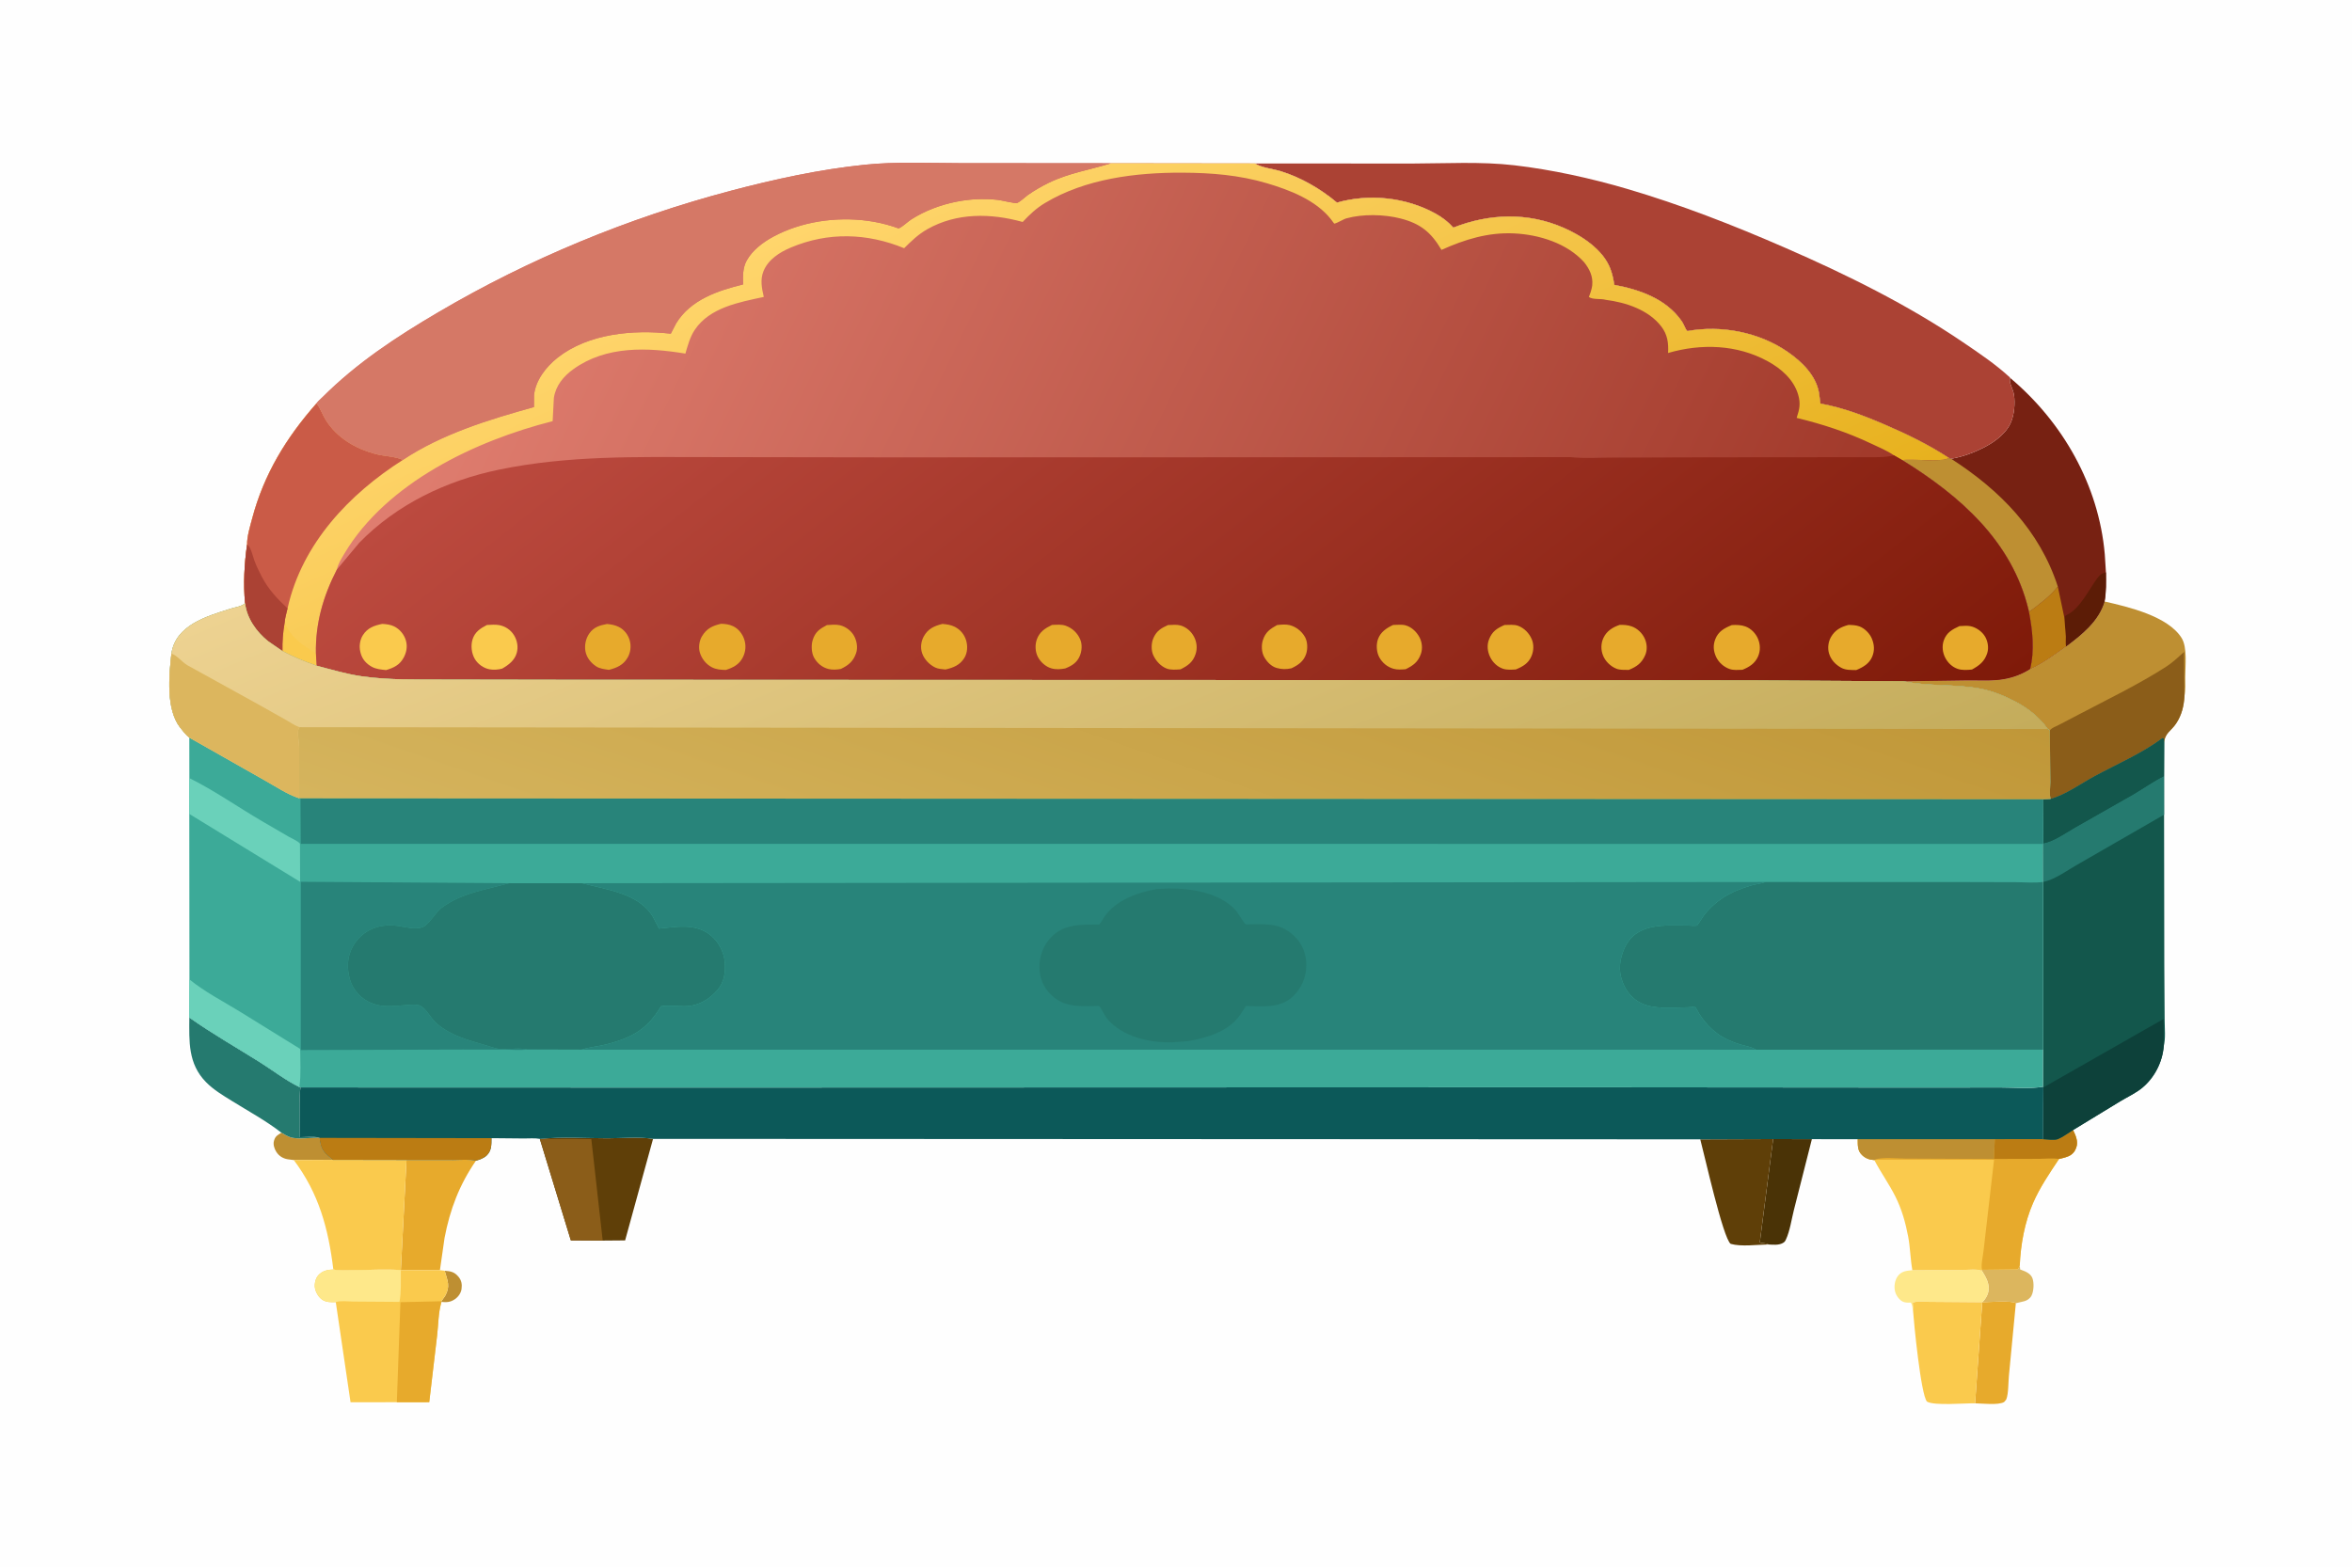 <svg version="1.1" xmlns="http://www.w3.org/2000/svg" style="display: block;" viewBox="0 0 2048 1365" width="1536" height="1024">
<defs>
	<linearGradient id="Gradient1" gradientUnits="userSpaceOnUse" x1="1506.04" y1="686.071" x2="451.584" y2="170.013">
		<stop class="stop0" offset="0" stop-opacity="1" stop-color="rgb(161,57,42)"/>
		<stop class="stop1" offset="1" stop-opacity="1" stop-color="rgb(224,126,112)"/>
	</linearGradient>
	<linearGradient id="Gradient2" gradientUnits="userSpaceOnUse" x1="1065.83" y1="680.102" x2="822.714" y2="139.606">
		<stop class="stop0" offset="0" stop-opacity="1" stop-color="rgb(231,177,30)"/>
		<stop class="stop1" offset="1" stop-opacity="1" stop-color="rgb(255,213,108)"/>
	</linearGradient>
	<linearGradient id="Gradient3" gradientUnits="userSpaceOnUse" x1="1324.91" y1="928.001" x2="715.131" y2="154.639">
		<stop class="stop0" offset="0" stop-opacity="1" stop-color="rgb(127,26,9)"/>
		<stop class="stop1" offset="1" stop-opacity="1" stop-color="rgb(188,74,63)"/>
	</linearGradient>
	<linearGradient id="Gradient4" gradientUnits="userSpaceOnUse" x1="1111.2" y1="405.437" x2="933.388" y2="922.764">
		<stop class="stop0" offset="0" stop-opacity="1" stop-color="rgb(192,151,56)"/>
		<stop class="stop1" offset="1" stop-opacity="1" stop-color="rgb(213,180,93)"/>
	</linearGradient>
	<linearGradient id="Gradient5" gradientUnits="userSpaceOnUse" x1="1094.37" y1="914.154" x2="828.835" y2="270.795">
		<stop class="stop0" offset="0" stop-opacity="1" stop-color="rgb(196,172,91)"/>
		<stop class="stop1" offset="1" stop-opacity="1" stop-color="rgb(237,210,145)"/>
	</linearGradient>
</defs>
<path transform="translate(0,0)" fill="rgb(254,254,254)" d="M -0 -0 L 2048 0 L 2048 1365 L -0 1365 L -0 -0 z"/>
<path transform="translate(0,0)" fill="rgb(190,143,50)" d="M 387.233 1106.56 C 392.513 1106.97 395.73 1107.54 399.318 1111.9 C 401.898 1115.04 402.428 1118.43 401.905 1122.36 C 401.429 1125.93 399.093 1129.28 396.141 1131.31 C 392.194 1134.02 388.956 1134.13 384.422 1133.72 L 384.286 1133.12 L 387.5 1128.63 C 392.353 1120.17 389.68 1115.35 387.388 1107.14 L 387.233 1106.56 z"/>
<path transform="translate(0,0)" fill="rgb(190,143,50)" d="M 245.051 986.351 C 247.576 987.768 250.371 989.537 253.142 990.381 C 259.131 992.206 270.85 990.719 277.333 990.618 L 278.284 990.852 C 279.357 1000.3 281.039 1002.85 288.228 1008.64 L 289.864 1009.94 L 255.809 1010.14 L 253.473 1009.86 L 250.618 1009.48 C 246.457 1008.79 243.011 1006.73 240.663 1003.11 C 238.885 1000.37 237.646 996.601 238.569 993.384 L 238.86 992.5 C 239.903 989.199 242.261 988.062 245.051 986.351 z"/>
<path transform="translate(0,0)" fill="rgb(220,182,94)" d="M 1725.79 1105.68 L 1757.1 1105.32 L 1758.71 1101.84 L 1759.05 1105.46 L 1760.21 1105.87 C 1763.9 1107.18 1768.25 1109.07 1769.74 1113.05 C 1771.25 1117.11 1770.91 1124.32 1768.96 1128.2 C 1767.73 1130.64 1765.2 1132.45 1762.6 1133.11 L 1755.3 1134.85 C 1751.83 1132.21 1731.04 1133.96 1726.02 1134.01 C 1728.4 1131.87 1730.61 1128.22 1731.3 1125.09 C 1732.82 1118.2 1729.27 1112.23 1725.78 1106.61 L 1725.79 1105.68 z"/>
<path transform="translate(0,0)" fill="rgb(254,232,138)" d="M 1665.18 1106.04 L 1708.6 1105.87 C 1713.31 1105.86 1721.59 1104.79 1725.78 1106.61 C 1729.27 1112.23 1732.82 1118.2 1731.3 1125.09 C 1730.61 1128.22 1728.4 1131.87 1726.02 1134.01 L 1679.81 1133.64 C 1675.9 1133.65 1668.92 1132.67 1665.53 1134.5 C 1665.59 1135.76 1666.14 1139.65 1665.72 1140.65 L 1665.53 1140.58 C 1665.26 1138.24 1665.08 1136.39 1663.91 1134.32 C 1661.35 1134.37 1658.66 1134.51 1656.37 1133.19 C 1653.27 1131.41 1650.77 1127.61 1650.03 1124.17 C 1649.11 1119.9 1649.92 1114.69 1652.56 1111.15 C 1655.82 1106.78 1660.16 1106.62 1665.18 1106.04 z"/>
<path transform="translate(0,0)" fill="rgb(231,170,44)" d="M 1726.02 1134.01 C 1731.04 1133.96 1751.83 1132.21 1755.3 1134.85 L 1749.26 1197.97 C 1748.7 1203.45 1748.96 1213.52 1747 1218.5 C 1746.73 1219.2 1745.51 1220.33 1745 1220.96 C 1739.61 1223.81 1726.21 1222.11 1719.8 1222.03 L 1726.02 1134.01 z"/>
<path transform="translate(0,0)" fill="rgb(74,51,6)" d="M 1543.96 991.871 L 1577.69 991.954 L 1562.05 1053.59 C 1560.02 1061.58 1558.52 1072.26 1554.96 1079.64 C 1554.23 1081.15 1553.68 1081.7 1552.26 1082.48 C 1548.7 1084.44 1543.67 1083.89 1539.73 1083.68 C 1539.24 1082.39 1534.04 1082.89 1532.34 1081.87 L 1543.96 991.871 z"/>
<path transform="translate(0,0)" fill="rgb(231,170,44)" d="M 353.968 1010.06 L 394.813 1010.1 C 400.952 1010.12 408.517 1009.32 414.454 1010.68 C 400.018 1031.61 391.828 1053.12 387.085 1078 L 383.068 1106.05 L 349.037 1105.97 L 353.968 1010.06 z"/>
<path transform="translate(0,0)" fill="rgb(95,63,8)" d="M 1480.51 992.109 L 1543.96 991.871 L 1532.34 1081.87 C 1534.04 1082.89 1539.24 1082.39 1539.73 1083.68 C 1530.06 1083.81 1516.12 1085.77 1507 1083.15 C 1500.37 1078.62 1483.97 1004.84 1480.51 992.109 z"/>
<path transform="translate(0,0)" fill="rgb(37,122,111)" d="M 164.845 886.016 C 184.407 899.871 205.759 912.014 226.084 924.785 C 237.356 931.868 248.758 940.753 260.692 946.534 L 261.804 946.896 C 260.647 951.913 261.121 957.422 261.118 962.545 L 261.155 990.272 C 265.858 990.256 272.932 989.291 277.333 990.618 C 270.85 990.719 259.131 992.206 253.142 990.381 C 250.371 989.537 247.576 987.768 245.051 986.351 C 231.955 976.091 216.163 967.512 201.989 958.704 C 194.034 953.76 186.039 949.052 179.418 942.321 C 163.588 926.227 164.755 906.789 164.845 886.016 z"/>
<path transform="translate(0,0)" fill="rgb(250,202,77)" d="M 1665.72 1140.65 C 1666.14 1139.65 1665.59 1135.76 1665.53 1134.5 C 1668.92 1132.67 1675.9 1133.65 1679.81 1133.64 L 1726.02 1134.01 L 1719.8 1222.03 C 1711.06 1221.8 1683.91 1224.31 1677.89 1220.5 C 1672.56 1214.52 1666.44 1151.24 1665.72 1140.65 z"/>
<path transform="translate(0,0)" fill="rgb(95,63,8)" d="M 470.799 991.703 C 489.651 989.811 509.953 991.194 528.978 991.201 C 541.662 991.205 556.272 989.776 568.644 991.697 L 544.322 1080.13 L 524.806 1080.29 L 497.062 1080.11 L 470.043 991.693 L 470.799 991.703 z"/>
<path transform="translate(0,0)" fill="rgb(139,93,25)" d="M 470.043 991.693 L 470.799 991.703 L 514.888 991.839 L 524.806 1080.29 L 497.062 1080.11 L 470.043 991.693 z"/>
<path transform="translate(0,0)" fill="rgb(250,202,77)" d="M 289.864 1009.94 L 353.968 1010.06 L 349.037 1105.97 C 335.475 1105.01 321.202 1105.98 307.571 1106.02 C 302.029 1106.03 295.652 1106.67 290.257 1105.46 C 285.903 1069.77 277.718 1039.33 255.809 1010.14 L 289.864 1009.94 z"/>
<path transform="translate(0,0)" fill="rgb(250,202,77)" d="M 292.379 1133.88 C 288.387 1134.01 284.444 1134.15 280.889 1131.97 C 277.52 1129.9 274.734 1125.13 274.195 1121.26 C 273.707 1117.76 274.782 1113.13 277.153 1110.5 C 280.682 1106.59 285.286 1105.59 290.257 1105.46 C 295.652 1106.67 302.029 1106.03 307.571 1106.02 C 321.202 1105.98 335.475 1105.01 349.037 1105.97 L 383.068 1106.05 L 387.233 1106.56 L 387.388 1107.14 C 389.68 1115.35 392.353 1120.17 387.5 1128.63 L 384.286 1133.12 L 384.422 1133.72 L 384.184 1134.49 C 381.68 1143.21 381.704 1153.43 380.666 1162.47 L 373.759 1221.01 L 345.546 1221.06 L 305.239 1221.1 L 292.379 1133.88 z"/>
<path transform="translate(0,0)" fill="rgb(254,232,138)" d="M 292.379 1133.88 C 288.387 1134.01 284.444 1134.15 280.889 1131.97 C 277.52 1129.9 274.734 1125.13 274.195 1121.26 C 273.707 1117.76 274.782 1113.13 277.153 1110.5 C 280.682 1106.59 285.286 1105.59 290.257 1105.46 C 295.652 1106.67 302.029 1106.03 307.571 1106.02 C 321.202 1105.98 335.475 1105.01 349.037 1105.97 C 348.965 1115.04 349.511 1124.75 347.863 1133.67 L 307.585 1133.39 C 303.233 1133.36 296.346 1132.43 292.379 1133.88 z"/>
<path transform="translate(0,0)" fill="rgb(231,170,44)" d="M 384.286 1133.12 L 384.422 1133.72 L 384.184 1134.49 C 381.68 1143.21 381.704 1153.43 380.666 1162.47 L 373.759 1221.01 L 345.546 1221.06 L 348.671 1133.93 L 384.286 1133.12 z"/>
<path transform="translate(0,0)" fill="rgb(250,202,77)" d="M 1805.12 984.004 C 1807.4 988.882 1809.82 993.979 1807.84 999.436 C 1806.62 1002.81 1804.5 1005.33 1801.18 1006.76 C 1798.59 1007.88 1795.65 1008.59 1792.89 1009.21 C 1784.62 1021.6 1776.24 1033.91 1770.26 1047.62 C 1763.02 1064.26 1759.45 1083.71 1758.71 1101.84 L 1757.1 1105.32 L 1725.79 1105.68 L 1725.78 1106.61 C 1721.59 1104.79 1713.31 1105.86 1708.6 1105.87 L 1665.18 1106.04 C 1663.43 1096.37 1663.35 1086.44 1661.53 1076.77 C 1659.23 1064.64 1655.97 1053.06 1650.43 1041.98 C 1644.97 1031.03 1637.72 1021.01 1632.04 1010.15 C 1627.99 1009.99 1624.34 1008.65 1621.39 1005.79 C 1617.3 1001.83 1617.71 997.316 1617.64 992.011 L 1736.96 991.967 L 1778.97 991.962 C 1782.25 992.089 1788.9 993.094 1791.79 991.942 C 1796.22 990.178 1800.99 986.503 1805.12 984.004 z"/>
<path transform="translate(0,0)" fill="rgb(231,170,44)" d="M 1805.12 984.004 C 1807.4 988.882 1809.82 993.979 1807.84 999.436 C 1806.62 1002.81 1804.5 1005.33 1801.18 1006.76 C 1798.59 1007.88 1795.65 1008.59 1792.89 1009.21 C 1784.62 1021.6 1776.24 1033.91 1770.26 1047.62 C 1763.02 1064.26 1759.45 1083.71 1758.71 1101.84 L 1757.1 1105.32 L 1725.79 1105.68 C 1724.81 1101.16 1726.74 1093.56 1727.21 1088.78 L 1736.34 1009.88 L 1632.84 1009.77 L 1632.04 1010.15 C 1627.99 1009.99 1624.34 1008.65 1621.39 1005.79 C 1617.3 1001.83 1617.71 997.316 1617.64 992.011 L 1736.96 991.967 L 1778.97 991.962 C 1782.25 992.089 1788.9 993.094 1791.79 991.942 C 1796.22 990.178 1800.99 986.503 1805.12 984.004 z"/>
<path transform="translate(0,0)" fill="rgb(187,124,19)" d="M 1805.12 984.004 C 1807.4 988.882 1809.82 993.979 1807.84 999.436 C 1806.62 1002.81 1804.5 1005.33 1801.18 1006.76 C 1798.59 1007.88 1795.65 1008.59 1792.89 1009.21 C 1787.44 1008.32 1780.95 1009.05 1775.34 1009.1 L 1736.19 1009.2 L 1736.96 991.967 L 1778.97 991.962 C 1782.25 992.089 1788.9 993.094 1791.79 991.942 C 1796.22 990.178 1800.99 986.503 1805.12 984.004 z"/>
<path transform="translate(0,0)" fill="rgb(190,143,50)" d="M 1617.64 992.011 L 1736.96 991.967 L 1736.19 1009.2 L 1659.49 1008.85 C 1652.54 1008.85 1639.14 1007.17 1632.84 1009.77 L 1632.04 1010.15 C 1627.99 1009.99 1624.34 1008.65 1621.39 1005.79 C 1617.3 1001.83 1617.71 997.316 1617.64 992.011 z"/>
<path transform="translate(0,0)" fill="rgb(190,143,50)" d="M 1832.54 523.68 C 1853.43 528.426 1887.69 536.486 1899.58 555.379 C 1904.79 563.655 1902.82 579.738 1902.78 589.498 C 1902.76 594.874 1903.2 600.784 1902.11 606.044 C 1901.62 614.732 1899.71 622.645 1894.83 629.978 C 1890.42 636.599 1884.95 638.235 1884.46 646.691 L 1884.19 643 L 1882.91 642.723 C 1865.29 655.971 1843.49 665.281 1824.09 675.761 C 1812.08 682.254 1798.73 692.018 1785.57 695.662 C 1784.39 692.311 1785.32 684.731 1785.29 680.805 L 1784.9 635.939 L 1783.01 634.783 C 1776.22 624.806 1765.97 616.785 1755.4 611.172 C 1745.77 606.056 1735.18 601.676 1724.42 599.623 C 1702.32 595.403 1679.37 597.757 1657.43 593.18 L 1712.84 592.375 C 1723.17 592.25 1734.67 593.114 1744.81 591.316 C 1753.33 589.806 1760.29 587.148 1767.64 582.612 C 1778.45 577.901 1789.41 569.7 1799.03 562.845 C 1812.83 552.511 1827.48 540.84 1832.54 523.68 z"/>
<path transform="translate(0,0)" fill="rgb(139,93,25)" d="M 1784.9 635.939 C 1786.6 633.638 1790.48 632.326 1793 631.043 L 1810.57 621.861 C 1835.84 608.549 1862.21 595.889 1886.23 580.439 C 1891.82 576.847 1896.78 572.07 1901.75 567.675 L 1902.11 606.044 C 1901.62 614.732 1899.71 622.645 1894.83 629.978 C 1890.42 636.599 1884.95 638.235 1884.46 646.691 L 1884.19 643 L 1882.91 642.723 C 1865.29 655.971 1843.49 665.281 1824.09 675.761 C 1812.08 682.254 1798.73 692.018 1785.57 695.662 C 1784.39 692.311 1785.32 684.731 1785.29 680.805 L 1784.9 635.939 z"/>
<path transform="translate(0,0)" fill="rgb(119,33,18)" d="M 1750.24 328.873 C 1796.16 367.415 1827.5 422.424 1832.73 482.5 L 1833.75 498.398 C 1833.81 506.896 1834.09 515.288 1832.54 523.68 C 1827.48 540.84 1812.83 552.511 1799.03 562.845 C 1789.41 569.7 1778.45 577.901 1767.64 582.612 C 1771.72 566.704 1769.83 548.84 1766.69 532.878 L 1766.31 531.044 C 1752.06 471.233 1706.42 431.482 1656.28 400.516 C 1665.88 399.14 1690.44 402.654 1696.99 398.654 L 1698.96 399.374 C 1709.5 397.583 1719.3 393.801 1728.75 388.863 C 1738.08 383.985 1748.68 375.729 1751.87 365.335 L 1752.24 364.091 C 1754.21 357.901 1754.87 347.596 1753.12 341.281 C 1752 337.239 1749.64 333.865 1750.14 329.524 L 1750.24 328.873 z"/>
<path transform="translate(0,0)" fill="rgb(92,28,6)" d="M 1797.53 537.759 C 1798.39 536.173 1798.57 535.836 1800.25 535.049 C 1810.88 530.075 1819.23 512.898 1826.03 503.671 C 1828.19 500.741 1830.1 498.975 1833.75 498.398 C 1833.81 506.896 1834.09 515.288 1832.54 523.68 C 1827.48 540.84 1812.83 552.511 1799.03 562.845 C 1798.42 560.235 1798.92 557.002 1798.82 554.292 L 1797.53 537.759 z"/>
<path transform="translate(0,0)" fill="rgb(187,124,19)" d="M 1791.85 510.655 L 1797.53 537.759 L 1798.82 554.292 C 1798.92 557.002 1798.42 560.235 1799.03 562.845 C 1789.41 569.7 1778.45 577.901 1767.64 582.612 C 1771.72 566.704 1769.83 548.84 1766.69 532.878 C 1775.6 526.148 1784.94 519.496 1791.85 510.655 z"/>
<path transform="translate(0,0)" fill="rgb(190,143,50)" d="M 1696.99 398.654 L 1698.96 399.374 C 1741.43 426.785 1775.89 461.576 1791.85 510.655 C 1784.94 519.496 1775.6 526.148 1766.69 532.878 L 1766.31 531.044 C 1752.06 471.233 1706.42 431.482 1656.28 400.516 C 1665.88 399.14 1690.44 402.654 1696.99 398.654 z"/>
<path transform="translate(0,0)" fill="rgb(19,87,76)" d="M 1785.57 695.662 C 1798.73 692.018 1812.08 682.254 1824.09 675.761 C 1843.49 665.281 1865.29 655.971 1882.91 642.723 L 1884.19 643 L 1884.46 646.691 L 1884.36 675.67 L 1884.37 709.366 L 1884.56 838.84 L 1884.87 888.404 C 1884.88 895.472 1885.84 904.269 1884.06 911.099 C 1882.94 924.8 1876.12 938.181 1865.59 947.026 C 1859.95 951.767 1852.43 955.196 1846.12 959.016 L 1805.12 984.004 C 1800.99 986.503 1796.22 990.178 1791.79 991.942 C 1788.9 993.094 1782.25 992.089 1778.97 991.962 L 1779.25 946.919 L 1778.93 946.29 L 1778.94 914.033 L 1778.96 767.921 L 1778.89 734.818 L 1779.07 734.246 L 1778.8 695.955 L 1785.57 695.662 z"/>
<path transform="translate(0,0)" fill="rgb(37,122,111)" d="M 1884.36 675.67 L 1884.37 709.366 L 1808.89 752.835 C 1800.26 757.708 1788.54 766.356 1778.96 767.921 L 1778.89 734.818 L 1779.07 734.246 C 1787.49 733.229 1799.5 724.702 1806.91 720.492 L 1857.6 691.66 C 1866.48 686.461 1875.14 680.187 1884.36 675.67 z"/>
<path transform="translate(0,0)" fill="rgb(19,87,76)" d="M 1785.57 695.662 C 1798.73 692.018 1812.08 682.254 1824.09 675.761 C 1843.49 665.281 1865.29 655.971 1882.91 642.723 L 1884.19 643 L 1884.46 646.691 L 1884.36 675.67 C 1875.14 680.187 1866.48 686.461 1857.6 691.66 L 1806.91 720.492 C 1799.5 724.702 1787.49 733.229 1779.07 734.246 L 1778.8 695.955 L 1785.57 695.662 z"/>
<path transform="translate(0,0)" fill="rgb(13,65,58)" d="M 1779.25 946.919 L 1883.88 887.291 L 1884.06 911.099 C 1882.94 924.8 1876.12 938.181 1865.59 947.026 C 1859.95 951.767 1852.43 955.196 1846.12 959.016 L 1805.12 984.004 C 1800.99 986.503 1796.22 990.178 1791.79 991.942 C 1788.9 993.094 1782.25 992.089 1778.97 991.962 L 1779.25 946.919 z"/>
<path transform="translate(0,0)" fill="rgb(171,66,52)" d="M 1092.7 142.19 L 1229.35 142.267 C 1258.87 142.204 1289.37 140.379 1318.71 143.789 C 1351.21 147.567 1385.17 155.051 1416.56 164.264 C 1463.66 178.089 1509.28 195.948 1554.23 215.538 C 1607.69 238.832 1661.08 265.174 1709.4 297.979 C 1723.34 307.441 1737.72 317.089 1750.12 328.549 L 1750.24 328.873 L 1750.14 329.524 C 1749.64 333.865 1752 337.239 1753.12 341.281 C 1754.87 347.596 1754.21 357.901 1752.24 364.091 L 1751.87 365.335 C 1748.68 375.729 1738.08 383.985 1728.75 388.863 C 1719.3 393.801 1709.5 397.583 1698.96 399.374 L 1696.99 398.654 C 1679.4 387.127 1660.5 377.945 1641.21 369.646 C 1622.87 361.753 1604.88 354.912 1585.17 351.299 L 1583.82 341.5 C 1580.94 326.399 1568.83 314.762 1556.73 306.367 C 1531.96 289.181 1498.85 282.74 1469.28 288.159 C 1468.69 287.566 1468.23 287.016 1467.86 286.257 C 1466.67 283.803 1465.6 281.296 1464.01 279.057 C 1450.52 259.968 1427.57 252.015 1405.64 247.917 C 1404.93 243.096 1403.92 238.346 1402.17 233.781 C 1395.76 217.025 1377.09 204.987 1361.39 198.158 C 1330.16 184.573 1296.78 185.762 1265.48 198.074 C 1260.87 192.927 1255.91 189.126 1249.85 185.784 C 1224.19 171.625 1192.19 168.289 1164.17 176.281 C 1150.01 164.4 1133.05 154.503 1115.33 148.986 C 1108.75 146.94 1098.17 145.891 1092.7 142.19 z"/>
<path transform="translate(0,0)" fill="rgb(12,89,89)" d="M 1778.93 946.29 L 1779.25 946.919 L 1778.97 991.962 L 1736.96 991.967 L 1617.64 992.011 L 1577.69 991.954 L 1543.96 991.871 L 1480.51 992.109 L 568.644 991.697 C 556.272 989.776 541.662 991.205 528.978 991.201 C 509.953 991.194 489.651 989.811 470.799 991.703 L 470.043 991.693 C 465.725 990.892 460.59 991.399 456.171 991.354 L 427.935 991.088 C 427.906 996.784 428.172 1001.83 423.783 1006.13 C 421.4 1008.47 417.633 1009.86 414.454 1010.68 C 408.517 1009.32 400.952 1010.12 394.813 1010.1 L 353.968 1010.06 L 289.864 1009.94 L 288.228 1008.64 C 281.039 1002.85 279.357 1000.3 278.284 990.852 L 277.333 990.618 C 272.932 989.291 265.858 990.256 261.155 990.272 L 261.118 962.545 C 261.121 957.422 260.647 951.913 261.804 946.896 L 608.986 946.998 L 1372.61 946.762 L 1665.85 947.004 L 1742.26 946.943 C 1753.91 946.928 1767.48 948.278 1778.93 946.29 z"/>
<path transform="translate(0,0)" fill="rgb(187,124,19)" d="M 278.284 990.852 L 427.935 991.088 C 427.906 996.784 428.172 1001.83 423.783 1006.13 C 421.4 1008.47 417.633 1009.86 414.454 1010.68 C 408.517 1009.32 400.952 1010.12 394.813 1010.1 L 353.968 1010.06 L 289.864 1009.94 L 288.228 1008.64 C 281.039 1002.85 279.357 1000.3 278.284 990.852 z"/>
<path transform="translate(0,0)" fill="url(#Gradient1)" d="M 275.625 351.083 C 276.839 349.251 279.052 347.487 280.618 345.922 C 310.813 315.743 345.086 293.263 381.768 271.686 C 461.02 225.069 547.146 189.576 636 166.056 C 674.303 155.917 713.516 147.38 752.979 143.313 C 780.195 140.508 807.908 141.871 835.249 141.917 L 967.417 142.025 L 1092.7 142.19 C 1098.17 145.891 1108.75 146.94 1115.33 148.986 C 1133.05 154.503 1150.01 164.4 1164.17 176.281 C 1192.19 168.289 1224.19 171.625 1249.85 185.784 C 1255.91 189.126 1260.87 192.927 1265.48 198.074 C 1296.78 185.762 1330.16 184.573 1361.39 198.158 C 1377.09 204.987 1395.76 217.025 1402.17 233.781 C 1403.92 238.346 1404.93 243.096 1405.64 247.917 C 1427.57 252.015 1450.52 259.968 1464.01 279.057 C 1465.6 281.296 1466.67 283.803 1467.86 286.257 C 1468.23 287.016 1468.69 287.566 1469.28 288.159 C 1498.85 282.74 1531.96 289.181 1556.73 306.367 C 1568.83 314.762 1580.94 326.399 1583.82 341.5 L 1585.17 351.299 C 1604.88 354.912 1622.87 361.753 1641.21 369.646 C 1660.5 377.945 1679.4 387.127 1696.99 398.654 C 1690.44 402.654 1665.88 399.14 1656.28 400.516 C 1706.42 431.482 1752.06 471.233 1766.31 531.044 L 1766.69 532.878 C 1769.83 548.84 1771.72 566.704 1767.64 582.612 C 1760.29 587.148 1753.33 589.806 1744.81 591.316 C 1734.67 593.114 1723.17 592.25 1712.84 592.375 L 1657.43 593.18 L 1526.59 592.389 L 1325.84 592.178 L 688.987 591.96 L 485.562 591.873 L 387.06 591.709 C 363.09 591.594 338.551 592.238 314.778 588.798 C 301.602 586.891 288.584 583.008 275.715 579.63 C 265.423 576.092 255.553 571.984 245.944 566.876 L 233.445 558.255 C 223.362 550.202 214.939 538.368 213.401 525.283 C 211.835 508.54 212.737 490.702 215.161 474.116 C 214.974 467.309 217.771 458.242 219.53 451.591 C 229.8 412.765 249.231 381.04 275.625 351.083 z"/>
<path transform="translate(0,0)" fill="url(#Gradient2)" d="M 967.417 142.025 L 1092.7 142.19 C 1098.17 145.891 1108.75 146.94 1115.33 148.986 C 1133.05 154.503 1150.01 164.4 1164.17 176.281 C 1192.19 168.289 1224.19 171.625 1249.85 185.784 C 1255.91 189.126 1260.87 192.927 1265.48 198.074 C 1296.78 185.762 1330.16 184.573 1361.39 198.158 C 1377.09 204.987 1395.76 217.025 1402.17 233.781 C 1403.92 238.346 1404.93 243.096 1405.64 247.917 C 1427.57 252.015 1450.52 259.968 1464.01 279.057 C 1465.6 281.296 1466.67 283.803 1467.86 286.257 C 1468.23 287.016 1468.69 287.566 1469.28 288.159 C 1498.85 282.74 1531.96 289.181 1556.73 306.367 C 1568.83 314.762 1580.94 326.399 1583.82 341.5 L 1585.17 351.299 C 1604.88 354.912 1622.87 361.753 1641.21 369.646 C 1660.5 377.945 1679.4 387.127 1696.99 398.654 C 1690.44 402.654 1665.88 399.14 1656.28 400.516 L 1649.11 396.381 C 1643.16 392.255 1635.9 389.289 1629.35 386.185 C 1608.25 376.187 1587.12 369.271 1564.43 363.791 C 1566.92 356.268 1568.02 351.319 1565.74 343.549 C 1561.86 330.325 1550.9 320.801 1539.14 314.397 C 1512.39 299.828 1481.28 298.871 1452.49 307.254 C 1452.93 298.516 1452.02 291.245 1446.52 284.104 C 1435.34 269.586 1415.71 263.228 1398.22 260.966 C 1393.9 259.698 1387.09 261.023 1383.51 258.5 L 1385.01 254.405 C 1385.59 252.418 1386.22 250.358 1386.43 248.293 C 1387.23 240.5 1384.07 234.085 1379.33 228.164 C 1364.42 211.662 1340.28 204.191 1318.56 203.122 C 1295.89 202.005 1275.56 208.319 1255.17 217.467 C 1246.1 202.146 1236.92 194.576 1219.5 190.111 C 1205.21 186.447 1186.54 186.052 1172.3 190.038 C 1169.44 190.838 1164.05 194.413 1161.76 194.574 C 1161.61 194.584 1159.75 191.825 1159.05 190.936 C 1145.87 174.1 1123.01 165.313 1103.19 159.445 C 1078.97 152.274 1054.61 150.323 1029.46 150.222 C 989.108 150.06 945.228 155.418 909.908 176.64 C 902.323 181.197 896.479 186.748 890.49 193.154 C 862.851 185.449 833.053 184.92 807.42 199.474 C 799.595 203.917 793.605 209.717 787.286 216.001 C 754.962 202.753 721.059 201.744 688.673 215.398 C 678.909 219.514 668.935 225.78 664.795 236.018 C 661.798 243.427 663.351 250.972 665.067 258.447 C 643.757 263.016 617.887 267.611 604.882 287.226 C 600.773 293.423 598.881 300.738 596.808 307.793 C 563.697 302.383 527.944 300.753 499.249 321.353 C 490.735 327.465 483.92 335.664 482.282 346.309 L 481.218 366.623 C 414.028 383.635 336.708 420.246 299.884 481.954 C 297.371 486.165 294.319 491.015 293.339 495.855 C 281.394 519.13 274.614 542.616 275.081 568.94 L 275.715 579.63 C 265.423 576.092 255.553 571.984 245.944 566.876 L 233.445 558.255 C 223.362 550.202 214.939 538.368 213.401 525.283 C 211.835 508.54 212.737 490.702 215.161 474.116 C 214.974 467.309 217.771 458.242 219.53 451.591 C 229.8 412.765 249.231 381.04 275.625 351.083 L 276.006 351.579 C 279.227 355.935 280.93 361.29 283.866 365.897 C 293.686 381.307 309.668 390.624 327.113 395.246 C 334.342 397.162 344.306 397.29 350.859 400.353 C 384.966 377.683 425.903 365.189 464.97 354.35 L 465.001 344.122 C 466.262 331.027 475.569 319.229 485.543 311.35 C 512.182 290.307 551.546 286.753 584.085 290.448 L 588.779 281.415 C 601.311 260.873 624.929 252.999 647.039 247.553 C 646.783 240.548 646.69 233.107 650.156 226.789 C 655.142 217.702 664.571 210.659 673.529 205.852 C 697.879 192.786 727.848 188.481 755.143 192.071 C 762.821 193.081 770.572 194.816 777.943 197.196 C 778.427 197.352 782.261 198.807 782.513 198.721 C 785.45 197.72 790.654 192.739 793.536 190.894 C 805.228 183.412 819.042 178.237 832.627 175.529 C 844.668 173.129 856.629 172.579 868.816 173.89 C 871.841 174.216 883.918 177.208 885.572 176.623 C 888.222 175.687 892.743 171.26 895.208 169.538 C 900.917 165.549 906.899 162.098 913.158 159.044 C 930.818 150.429 949.033 147.768 967.417 142.025 z"/>
<path transform="translate(0,0)" fill="rgb(250,202,77)" d="M 247.88 541.918 C 253.537 555.604 263.147 561.254 275.081 568.94 L 275.715 579.63 C 265.423 576.092 255.553 571.984 245.944 566.876 C 245.769 558.261 246.41 550.406 247.88 541.918 z"/>
<path transform="translate(0,0)" fill="rgb(202,91,71)" d="M 275.625 351.083 L 276.006 351.579 C 279.227 355.935 280.93 361.29 283.866 365.897 C 293.686 381.307 309.668 390.624 327.113 395.246 C 334.342 397.162 344.306 397.29 350.859 400.353 C 304.05 430.076 263.173 473.279 250.573 528.866 L 250.386 529.716 C 249.49 533.648 248.17 537.917 247.88 541.918 C 246.41 550.406 245.769 558.261 245.944 566.876 L 233.445 558.255 C 223.362 550.202 214.939 538.368 213.401 525.283 C 211.835 508.54 212.737 490.702 215.161 474.116 C 214.974 467.309 217.771 458.242 219.53 451.591 C 229.8 412.765 249.231 381.04 275.625 351.083 z"/>
<path transform="translate(0,0)" fill="rgb(171,66,52)" d="M 215.161 474.116 C 218.457 475.868 220.152 484.455 221.5 488.043 C 223.318 492.884 225.559 497.604 227.978 502.171 C 233.926 513.397 241.275 521.124 250.386 529.716 C 249.49 533.648 248.17 537.917 247.88 541.918 C 246.41 550.406 245.769 558.261 245.944 566.876 L 233.445 558.255 C 223.362 550.202 214.939 538.368 213.401 525.283 C 211.835 508.54 212.737 490.702 215.161 474.116 z"/>
<path transform="translate(0,0)" fill="rgb(213,120,102)" d="M 275.625 351.083 C 276.839 349.251 279.052 347.487 280.618 345.922 C 310.813 315.743 345.086 293.263 381.768 271.686 C 461.02 225.069 547.146 189.576 636 166.056 C 674.303 155.917 713.516 147.38 752.979 143.313 C 780.195 140.508 807.908 141.871 835.249 141.917 L 967.417 142.025 C 949.033 147.768 930.818 150.429 913.158 159.044 C 906.899 162.098 900.917 165.549 895.208 169.538 C 892.743 171.26 888.222 175.687 885.572 176.623 C 883.918 177.208 871.841 174.216 868.816 173.89 C 856.629 172.579 844.668 173.129 832.627 175.529 C 819.042 178.237 805.228 183.412 793.536 190.894 C 790.654 192.739 785.45 197.72 782.513 198.721 C 782.261 198.807 778.427 197.352 777.943 197.196 C 770.572 194.816 762.821 193.081 755.143 192.071 C 727.848 188.481 697.879 192.786 673.529 205.852 C 664.571 210.659 655.142 217.702 650.156 226.789 C 646.69 233.107 646.783 240.548 647.039 247.553 C 624.929 252.999 601.311 260.873 588.779 281.415 L 584.085 290.448 C 551.546 286.753 512.182 290.307 485.543 311.35 C 475.569 319.229 466.262 331.027 465.001 344.122 L 464.97 354.35 C 425.903 365.189 384.966 377.683 350.859 400.353 C 344.306 397.29 334.342 397.162 327.113 395.246 C 309.668 390.624 293.686 381.307 283.866 365.897 C 280.93 361.29 279.227 355.935 276.006 351.579 L 275.625 351.083 z"/>
<path transform="translate(0,0)" fill="url(#Gradient3)" d="M 1649.11 396.381 L 1656.28 400.516 C 1706.42 431.482 1752.06 471.233 1766.31 531.044 L 1766.69 532.878 C 1769.83 548.84 1771.72 566.704 1767.64 582.612 C 1760.29 587.148 1753.33 589.806 1744.81 591.316 C 1734.67 593.114 1723.17 592.25 1712.84 592.375 L 1657.43 593.18 L 1526.59 592.389 L 1325.84 592.178 L 688.987 591.96 L 485.562 591.873 L 387.06 591.709 C 363.09 591.594 338.551 592.238 314.778 588.798 C 301.602 586.891 288.584 583.008 275.715 579.63 L 275.081 568.94 C 274.614 542.616 281.394 519.13 293.339 495.855 L 312.898 472.468 C 345.714 438.876 388.99 418.276 434.628 408.839 C 494.54 396.45 554.189 397.844 614.964 397.929 L 769.666 398.168 L 1135.19 398.08 L 1367.73 397.975 C 1379.25 399.274 1391.96 398.348 1403.61 398.375 L 1483.55 398.126 L 1589.22 398.041 L 1624.54 397.999 C 1632.64 397.981 1641.24 398.467 1649.11 396.381 z"/>
<path transform="translate(0,0)" fill="rgb(231,170,44)" d="M 1706.2 545.123 L 1706.75 545.09 C 1709.67 544.96 1712.95 544.605 1715.81 545.205 C 1720.85 546.263 1726.03 549.931 1728.59 554.401 C 1730.92 558.478 1731.83 563.996 1730.43 568.523 C 1728.16 575.832 1723.58 579.381 1717.09 582.936 C 1713.16 583.373 1708.51 583.665 1704.72 582.394 C 1699.9 580.778 1696.15 577.15 1693.82 572.704 C 1691.47 568.238 1690.82 562.518 1692.51 557.688 C 1694.95 550.719 1699.82 548.024 1706.2 545.123 z"/>
<path transform="translate(0,0)" fill="rgb(231,170,44)" d="M 1410.22 544.08 C 1413.77 543.949 1417.27 544.143 1420.66 545.325 C 1425.83 547.128 1430.19 551.361 1432.33 556.378 C 1434.19 560.741 1434.49 565.879 1432.61 570.281 C 1429.61 577.324 1425.21 580.445 1418.28 583.272 L 1417.59 583.27 C 1414.23 583.214 1410.52 583.45 1407.35 582.17 C 1402.38 580.162 1397.85 575.779 1395.86 570.784 C 1393.88 565.839 1393.91 560.375 1396.14 555.5 C 1398.92 549.432 1404.15 546.166 1410.22 544.08 z"/>
<path transform="translate(0,0)" fill="rgb(231,170,44)" d="M 1213.05 544.118 C 1216.6 544.095 1220.68 543.491 1224.11 544.504 C 1229.35 546.052 1233.74 550.345 1236.17 555.159 C 1238.27 559.305 1238.81 564.66 1237.32 569.078 C 1234.89 576.268 1230.61 579.437 1223.97 582.667 C 1220.47 582.927 1216.77 583.261 1213.35 582.27 C 1207.96 580.703 1203.61 577.116 1200.96 572.172 C 1198.59 567.751 1198.17 561.341 1199.83 556.616 C 1202.05 550.274 1207.28 546.828 1213.05 544.118 z"/>
<path transform="translate(0,0)" fill="rgb(231,170,44)" d="M 1016.99 544.209 L 1017.6 544.178 C 1020.93 544.063 1024.85 543.646 1028.06 544.587 C 1033.19 546.093 1037.43 549.922 1039.83 554.644 C 1042.17 559.249 1042.68 564.591 1041.04 569.5 C 1038.7 576.528 1034.34 579.616 1027.9 582.791 C 1024.07 582.992 1019.62 583.506 1015.97 582.131 C 1010.73 580.157 1006.41 575.387 1004.16 570.334 C 1002.31 566.202 1002.44 560.15 1004.14 555.994 C 1006.82 549.477 1010.88 546.99 1016.99 544.209 z"/>
<path transform="translate(0,0)" fill="rgb(231,170,44)" d="M 1112 544.208 C 1115.31 543.829 1119.6 543.422 1122.85 544.228 C 1128.49 545.623 1133.39 549.52 1136.27 554.539 C 1138.62 558.626 1138.78 564.923 1137.32 569.347 C 1135.2 575.833 1130.33 579.147 1124.49 581.879 C 1120.01 582.839 1116.15 582.848 1111.69 581.586 C 1106.93 580.236 1103.14 576.207 1100.79 571.999 C 1098.51 567.926 1098.21 561.958 1099.59 557.54 C 1101.82 550.396 1105.82 547.642 1112 544.208 z"/>
<path transform="translate(0,0)" fill="rgb(231,170,44)" d="M 1609.41 544.124 C 1612.49 544.058 1616.33 544.315 1619.21 545.412 C 1623.69 547.111 1628.01 551.513 1629.85 555.862 C 1632.1 561.199 1632.45 566.423 1630.2 571.789 C 1627.65 577.881 1622.1 581.054 1616.29 583.41 C 1611.97 583.337 1607.17 583.547 1603.26 581.415 C 1598.23 578.661 1594.25 574.437 1592.6 568.847 C 1591.23 564.213 1591.96 558.667 1594.4 554.5 C 1597.92 548.484 1602.9 545.886 1609.41 544.124 z"/>
<path transform="translate(0,0)" fill="rgb(231,170,44)" d="M 720.025 544.221 C 723.642 544.01 727.803 543.512 731.349 544.358 C 736.437 545.572 741.096 549.059 743.649 553.619 C 746.033 557.877 747.093 563.804 745.496 568.524 C 743.052 575.754 738.915 579.181 732.171 582.421 C 728.944 583.077 724.672 583.299 721.479 582.501 C 715.899 581.106 711.593 577.488 708.815 572.533 C 706.576 568.54 706.273 561.83 707.571 557.522 C 709.777 550.201 713.646 547.602 720.025 544.221 z"/>
<path transform="translate(0,0)" fill="rgb(231,170,44)" d="M 1310.05 544.145 C 1314.04 544.216 1318.13 543.45 1321.98 544.89 C 1327.26 546.867 1331.57 551.359 1333.76 556.512 C 1335.74 561.163 1335.49 566.536 1333.59 571.15 C 1330.97 577.509 1325.98 580.372 1319.89 582.876 C 1316.23 583.051 1312.19 583.437 1308.67 582.23 C 1303.7 580.522 1299.71 576.631 1297.47 571.922 C 1295.16 567.09 1294.61 561.75 1296.56 556.719 C 1299.28 549.72 1303.41 547.083 1310.05 544.145 z"/>
<path transform="translate(0,0)" fill="rgb(231,170,44)" d="M 528.595 543.272 C 532.315 543.655 535.617 544.185 539 545.933 C 543.643 548.331 547.038 552.764 548.385 557.794 C 549.716 562.764 549.07 568.161 546.478 572.605 C 542.689 579.101 537.152 581.396 530.227 583.234 C 526.43 582.662 522.169 582.258 518.92 580.051 C 514.357 576.951 510.849 572.571 509.786 567.061 C 508.8 561.946 510.054 555.935 513.048 551.654 C 517.025 545.967 522.115 544.466 528.595 543.272 z"/>
<path transform="translate(0,0)" fill="rgb(231,170,44)" d="M 916.012 544.093 L 916.618 544.064 C 920.319 543.943 924.398 543.512 927.937 544.782 C 933.696 546.848 938.178 551.052 940.58 556.667 C 942.455 561.051 942.083 566.698 940.272 571.024 C 937.777 576.986 933.388 579.645 927.621 581.966 C 923.554 582.759 919.553 583.079 915.5 581.915 C 910.562 580.497 906.109 576.523 903.752 572.009 C 901.387 567.479 901.098 561.484 902.839 556.669 C 905.227 550.066 910.065 546.967 916.012 544.093 z"/>
<path transform="translate(0,0)" fill="rgb(231,170,44)" d="M 820.617 543.217 C 824.367 543.575 827.814 543.969 831.25 545.675 C 836.133 548.098 839.686 552.338 841.256 557.559 C 842.75 562.526 842.457 568.342 839.73 572.798 C 835.899 579.057 830.123 581.372 823.262 582.912 C 820.374 582.603 816.988 582.456 814.347 581.18 C 809.281 578.732 804.677 573.986 802.885 568.6 C 801.31 563.87 801.969 558.489 804.361 554.131 C 808.065 547.382 813.491 544.997 820.617 543.217 z"/>
<path transform="translate(0,0)" fill="rgb(231,170,44)" d="M 1507.97 544.227 C 1511.87 543.964 1516.13 544.061 1519.84 545.43 C 1524.68 547.211 1528.71 551.342 1530.73 556.049 C 1532.85 561.005 1533.01 566.523 1530.85 571.5 C 1528.18 577.647 1523.2 580.769 1517.23 583.163 C 1513.54 583.236 1509.6 583.72 1506.04 582.485 C 1500.91 580.7 1496.42 576.673 1494.17 571.687 C 1491.93 566.708 1491.55 561.817 1493.55 556.611 C 1496.2 549.695 1501.5 546.867 1507.97 544.227 z"/>
<path transform="translate(0,0)" fill="rgb(250,202,77)" d="M 423.969 544.152 C 427.472 543.986 431.33 543.616 434.788 544.272 C 440.097 545.28 444.802 548.491 447.597 553.093 C 450.407 557.719 451.424 563.25 449.95 568.5 C 448.14 574.949 442.795 579.025 437.243 582.151 C 433.994 583.105 429.518 583.378 426.19 582.736 C 421.017 581.738 416.203 578.29 413.5 573.812 C 410.594 568.998 409.784 562.114 411.468 556.72 C 413.491 550.237 418.223 547.105 423.969 544.152 z"/>
<path transform="translate(0,0)" fill="rgb(231,170,44)" d="M 627.73 543.101 C 631.417 543.139 635.143 543.64 638.5 545.267 C 642.947 547.421 646.305 551.703 647.917 556.299 C 649.825 561.74 649.389 567.372 646.752 572.5 C 643.59 578.646 638.321 581.296 632.018 583.308 C 627.67 583.19 623.676 582.971 619.719 580.892 C 614.697 578.254 610.854 573.314 609.307 567.863 C 608.114 563.66 608.899 557.931 611.113 554.183 C 615.187 547.284 620.157 544.918 627.73 543.101 z"/>
<path transform="translate(0,0)" fill="rgb(250,202,77)" d="M 332.833 543.205 C 336.266 543.381 340.058 543.818 343.186 545.369 C 348.125 547.82 351.926 552.426 353.454 557.731 C 354.93 562.854 353.99 568.038 351.463 572.642 C 347.973 579.002 342.867 581.457 336.156 583.417 C 331.898 582.984 327.478 582.619 323.664 580.5 C 318.888 577.846 315.44 573.959 314.024 568.6 L 313.757 567.5 C 312.583 562.824 313.34 557.1 315.99 552.984 C 320.099 546.6 325.741 544.655 332.833 543.205 z"/>
<path transform="translate(0,0)" fill="rgb(60,170,152)" d="M 213.401 525.283 C 214.939 538.368 223.362 550.202 233.445 558.255 L 245.944 566.876 C 255.553 571.984 265.423 576.092 275.715 579.63 C 288.584 583.008 301.602 586.891 314.778 588.798 C 338.551 592.238 363.09 591.594 387.06 591.709 L 485.562 591.873 L 688.987 591.96 L 1325.84 592.178 L 1526.59 592.389 L 1657.43 593.18 C 1679.37 597.757 1702.32 595.403 1724.42 599.623 C 1735.18 601.676 1745.77 606.056 1755.4 611.172 C 1765.97 616.785 1776.22 624.806 1783.01 634.783 L 1784.9 635.939 L 1785.29 680.805 C 1785.32 684.731 1784.39 692.311 1785.57 695.662 L 1778.8 695.955 L 1779.07 734.246 L 1778.89 734.818 L 1778.96 767.921 L 1778.94 914.033 L 1778.93 946.29 C 1767.48 948.278 1753.91 946.928 1742.26 946.943 L 1665.85 947.004 L 1372.61 946.762 L 608.986 946.998 L 261.804 946.896 L 260.692 946.534 C 248.758 940.753 237.356 931.868 226.084 924.785 C 205.759 912.014 184.407 899.871 164.845 886.016 L 164.954 852.862 L 164.816 708.7 L 164.875 677.491 L 164.84 642.201 C 162.135 640.231 158.895 636.1 156.81 633.408 C 144.429 617.43 147.111 588.144 149.27 569.063 C 152.978 544.246 179.868 536.608 200.646 529.994 C 204.763 528.684 210.09 528.147 213.401 525.283 z"/>
<path transform="translate(0,0)" fill="rgb(106,209,186)" d="M 164.875 677.491 C 186.675 688.291 207.428 702.911 228.505 715.22 L 251.635 728.673 C 254.358 730.212 259.27 732.21 261.205 734.575 L 261.332 767.838 L 164.816 708.7 L 164.875 677.491 z"/>
<path transform="translate(0,0)" fill="rgb(106,209,186)" d="M 164.954 852.862 C 178.047 863.531 193.961 871.743 208.386 880.568 L 261.388 913.364 C 261.412 923.933 262.208 935.189 260.804 945.647 L 260.692 946.534 C 248.758 940.753 237.356 931.868 226.084 924.785 C 205.759 912.014 184.407 899.871 164.845 886.016 L 164.954 852.862 z"/>
<path transform="translate(0,0)" fill="rgb(40,132,122)" d="M 261.886 767.795 L 443.215 769.053 C 422.945 774.761 401.45 777.46 384.187 790.794 C 378.944 794.844 373.634 804.911 368.27 807.15 C 361.805 809.847 352.51 807.038 345.822 806.138 C 330.224 804.039 315.491 809.802 307.431 823.74 C 302.191 832.799 301.896 843.104 304.742 852.972 C 306.959 860.659 312.723 867.856 319.754 871.657 C 331.479 877.994 341.615 875.936 354.247 875.141 C 357.635 874.927 362.011 874.297 365.258 875.5 C 369.863 877.207 373.169 883.122 376.197 886.852 C 378.738 889.982 381.757 892.678 385.072 894.964 C 398.967 904.547 414.589 907.338 430.236 912.423 C 438.686 915.169 450 911.662 458.812 913.843 C 452.901 914.717 446.027 913.984 439.972 913.965 L 402.813 913.922 L 261.889 914.322 L 261.886 767.795 z"/>
<path transform="translate(0,0)" fill="rgb(37,122,111)" d="M 443.215 769.053 L 506.884 769.054 C 528.025 774.705 556.597 777.686 568.673 798.604 L 573.863 808.56 C 589.431 807.027 605.614 803.685 618.829 814.413 C 625.548 819.868 630.359 828.937 631.09 837.563 C 631.863 846.674 630.672 855.335 624.442 862.385 C 617.739 869.97 608.866 875.449 598.562 876.079 C 591.156 876.532 582.735 874.957 575.508 876.232 C 563.988 896.045 550.331 903.565 528.5 909.283 C 521.243 911.184 513.651 911.594 506.555 913.986 L 458.812 913.843 C 450 911.662 438.686 915.169 430.236 912.423 C 414.589 907.338 398.967 904.547 385.072 894.964 C 381.757 892.678 378.738 889.982 376.197 886.852 C 373.169 883.122 369.863 877.207 365.258 875.5 C 362.011 874.297 357.635 874.927 354.247 875.141 C 341.615 875.936 331.479 877.994 319.754 871.657 C 312.723 867.856 306.959 860.659 304.742 852.972 C 301.896 843.104 302.191 832.799 307.431 823.74 C 315.491 809.802 330.224 804.039 345.822 806.138 C 352.51 807.038 361.805 809.847 368.27 807.15 C 373.634 804.911 378.944 794.844 384.187 790.794 C 401.45 777.46 422.945 774.761 443.215 769.053 z"/>
<path transform="translate(0,0)" fill="rgb(37,122,111)" d="M 1537.27 767.989 L 1707.65 768.031 L 1755.57 768.158 C 1763.04 768.177 1771.6 769.012 1778.96 767.921 L 1778.94 914.033 L 1528.98 914.035 C 1525.01 911.478 1519.74 910.812 1515.25 909.452 C 1508.23 907.331 1501.24 904.321 1495.33 899.935 C 1488.81 895.095 1483.67 889.273 1479.39 882.39 C 1479.05 881.829 1476.52 877.18 1476.24 877.07 C 1474.95 876.566 1470.48 877.12 1468.93 877.132 C 1456.31 877.226 1440.87 879.056 1429.16 873.587 C 1421.75 870.126 1415.69 862.86 1412.95 855.224 L 1412.59 854.197 C 1409.04 844.826 1410.37 835.257 1414.26 826.254 C 1424.26 803.072 1449.01 805.89 1469.81 805.891 C 1471.35 805.892 1476.33 806.434 1477.56 805.9 C 1478.39 805.54 1483.06 797.712 1484.19 796.319 C 1488.6 790.892 1493.84 786.011 1499.66 782.132 C 1507.43 776.956 1515.78 773.676 1524.7 771.024 C 1529.04 769.733 1532.84 769.716 1537.27 767.989 z"/>
<path transform="translate(0,0)" fill="rgb(40,132,122)" d="M 261.624 695.132 L 1778.8 695.955 L 1779.07 734.246 L 1778.89 734.818 L 261.846 734.743 L 261.624 695.132 z"/>
<path transform="translate(0,0)" fill="rgb(40,132,122)" d="M 506.884 769.054 L 1537.27 767.989 C 1532.84 769.716 1529.04 769.733 1524.7 771.024 C 1515.78 773.676 1507.43 776.956 1499.66 782.132 C 1493.84 786.011 1488.6 790.892 1484.19 796.319 C 1483.06 797.712 1478.39 805.54 1477.56 805.9 C 1476.33 806.434 1471.35 805.892 1469.81 805.891 C 1449.01 805.89 1424.26 803.072 1414.26 826.254 C 1410.37 835.257 1409.04 844.826 1412.59 854.197 L 1412.95 855.224 C 1415.69 862.86 1421.75 870.126 1429.16 873.587 C 1440.87 879.056 1456.31 877.226 1468.93 877.132 C 1470.48 877.12 1474.95 876.566 1476.24 877.07 C 1476.52 877.18 1479.05 881.829 1479.39 882.39 C 1483.67 889.273 1488.81 895.095 1495.33 899.935 C 1501.24 904.321 1508.23 907.331 1515.25 909.452 C 1519.74 910.812 1525.01 911.478 1528.98 914.035 L 506.555 913.986 C 513.651 911.594 521.243 911.184 528.5 909.283 C 550.331 903.565 563.988 896.045 575.508 876.232 C 582.735 874.957 591.156 876.532 598.562 876.079 C 608.866 875.449 617.739 869.97 624.442 862.385 C 630.672 855.335 631.863 846.674 631.09 837.563 C 630.359 828.937 625.548 819.868 618.829 814.413 C 605.614 803.685 589.431 807.027 573.863 808.56 L 568.673 798.604 C 556.597 777.686 528.025 774.705 506.884 769.054 z"/>
<path transform="translate(0,0)" fill="rgb(37,122,111)" d="M 1007.18 774.131 L 1017.11 773.646 C 1037.15 773.399 1061.7 777.066 1075.98 792.585 C 1078.05 794.827 1082.88 803.751 1084.78 804.869 C 1085.15 805.082 1088.32 804.84 1088.87 804.837 C 1104.43 804.73 1115.65 803.835 1127.47 815.544 C 1134.08 822.101 1137.49 830.859 1137.46 840.116 C 1137.42 850.746 1133.69 860 1125.96 867.468 C 1114.68 878.36 1099.29 876.138 1084.95 875.928 L 1080 883.5 C 1069.7 898.311 1051.42 903.62 1034.51 906.597 L 1021.48 907.544 C 1001.52 908.382 977.665 902.98 964.161 887.22 C 962.358 885.115 958.504 877.014 956.954 875.998 C 956.606 875.769 952.661 876.049 952.044 876.055 C 938.34 876.177 926.336 876.704 915.692 866.65 C 908.692 860.038 905.224 852.038 905.081 842.363 C 904.935 832.55 908.599 822.938 915.458 815.897 C 926.97 804.08 942.127 805.181 957.288 805.024 L 961.97 797.882 C 971.868 783.673 990.819 776.979 1007.18 774.131 z"/>
<path transform="translate(0,0)" fill="url(#Gradient4)" d="M 213.401 525.283 C 214.939 538.368 223.362 550.202 233.445 558.255 L 245.944 566.876 C 255.553 571.984 265.423 576.092 275.715 579.63 C 288.584 583.008 301.602 586.891 314.778 588.798 C 338.551 592.238 363.09 591.594 387.06 591.709 L 485.562 591.873 L 688.987 591.96 L 1325.84 592.178 L 1526.59 592.389 L 1657.43 593.18 C 1679.37 597.757 1702.32 595.403 1724.42 599.623 C 1735.18 601.676 1745.77 606.056 1755.4 611.172 C 1765.97 616.785 1776.22 624.806 1783.01 634.783 L 1784.9 635.939 L 1785.29 680.805 C 1785.32 684.731 1784.39 692.311 1785.57 695.662 L 1778.8 695.955 L 261.624 695.132 L 260.524 695.021 C 250.467 691.882 239.53 684.425 230.285 679.313 L 164.84 642.201 C 162.135 640.231 158.895 636.1 156.81 633.408 C 144.429 617.43 147.111 588.144 149.27 569.063 C 152.978 544.246 179.868 536.608 200.646 529.994 C 204.763 528.684 210.09 528.147 213.401 525.283 z"/>
<path transform="translate(0,0)" fill="url(#Gradient5)" d="M 213.401 525.283 C 214.939 538.368 223.362 550.202 233.445 558.255 L 245.944 566.876 C 255.553 571.984 265.423 576.092 275.715 579.63 C 288.584 583.008 301.602 586.891 314.778 588.798 C 338.551 592.238 363.09 591.594 387.06 591.709 L 485.562 591.873 L 688.987 591.96 L 1325.84 592.178 L 1526.59 592.389 L 1657.43 593.18 C 1679.37 597.757 1702.32 595.403 1724.42 599.623 C 1735.18 601.676 1745.77 606.056 1755.4 611.172 C 1765.97 616.785 1776.22 624.806 1783.01 634.783 L 260.837 633.154 C 260.265 634.136 259.802 634.846 259.656 636 C 259.04 640.893 260.447 646.218 260.533 651.096 L 260.524 695.021 C 250.467 691.882 239.53 684.425 230.285 679.313 L 164.84 642.201 C 162.135 640.231 158.895 636.1 156.81 633.408 C 144.429 617.43 147.111 588.144 149.27 569.063 C 152.978 544.246 179.868 536.608 200.646 529.994 C 204.763 528.684 210.09 528.147 213.401 525.283 z"/>
<path transform="translate(0,0)" fill="rgb(220,182,94)" d="M 149.27 569.063 C 154.181 570.589 158.592 576.587 163.365 579.319 L 226.914 614.413 L 248.932 626.827 C 252.624 628.904 256.811 631.865 260.837 633.154 C 260.265 634.136 259.802 634.846 259.656 636 C 259.04 640.893 260.447 646.218 260.533 651.096 L 260.524 695.021 C 250.467 691.882 239.53 684.425 230.285 679.313 L 164.84 642.201 C 162.135 640.231 158.895 636.1 156.81 633.408 C 144.429 617.43 147.111 588.144 149.27 569.063 z"/>
</svg>
